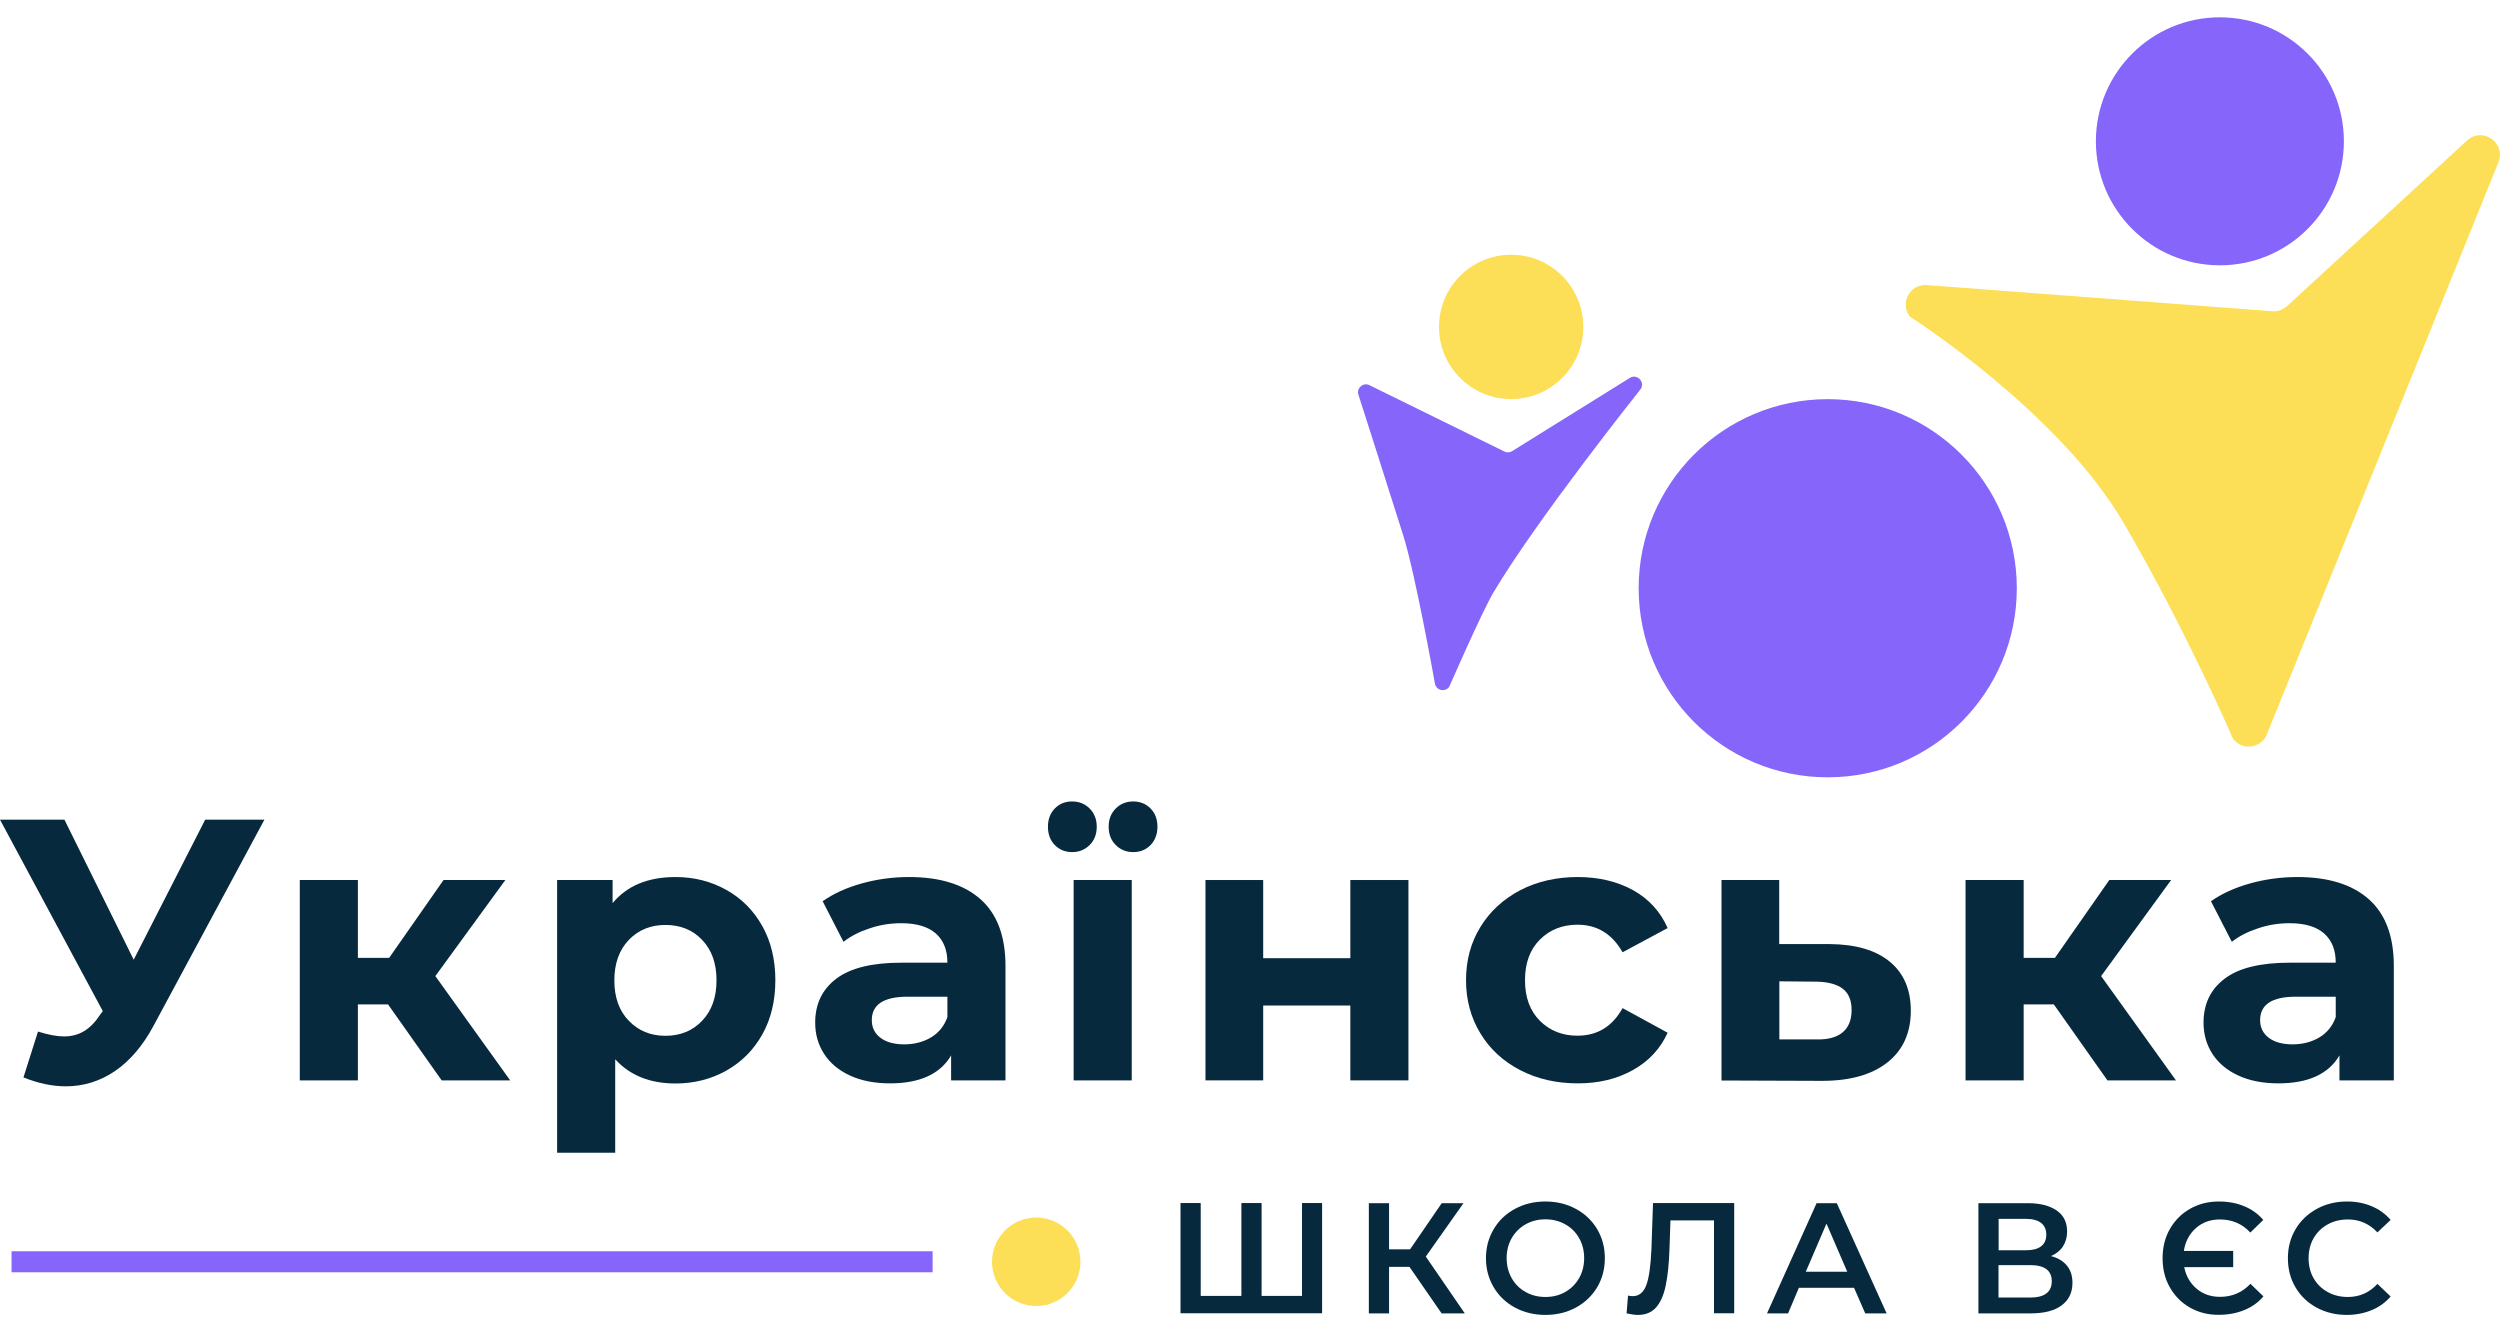 <?xml version="1.0" encoding="UTF-8"?> <svg xmlns="http://www.w3.org/2000/svg" width="119" height="63" viewBox="0 0 119 63" fill="none"><path d="M12.586 39.017L7.303 48.838C6.795 49.783 6.181 50.498 5.472 50.983C4.757 51.467 3.977 51.709 3.138 51.709C2.488 51.709 1.814 51.567 1.117 51.284L1.808 49.103C2.304 49.257 2.718 49.334 3.049 49.334C3.403 49.334 3.723 49.251 4.006 49.08C4.29 48.908 4.55 48.637 4.786 48.27L4.893 48.129L0 39.017H3.067L6.364 45.682L9.767 39.017H12.586Z" fill="#07293E"></path><path d="M18.471 47.81H17.035V51.426H14.27V41.889H17.035V45.594H18.524L21.112 41.889H24.055L20.722 46.462L24.285 51.426H21.024L18.471 47.81Z" fill="#07293E"></path><path d="M34.578 42.362C35.305 42.769 35.873 43.343 36.286 44.081C36.7 44.82 36.907 45.682 36.907 46.657C36.907 47.638 36.7 48.501 36.286 49.239C35.873 49.978 35.299 50.551 34.578 50.959C33.852 51.367 33.042 51.574 32.156 51.574C30.939 51.574 29.981 51.189 29.284 50.421V54.871H26.519V41.889H29.16V42.988C29.846 42.161 30.844 41.747 32.156 41.747C33.042 41.747 33.852 41.954 34.578 42.362ZM33.426 48.584C33.881 48.105 34.106 47.467 34.106 46.663C34.106 45.86 33.881 45.221 33.426 44.743C32.971 44.264 32.392 44.028 31.677 44.028C30.962 44.028 30.383 44.27 29.928 44.743C29.473 45.221 29.243 45.865 29.243 46.663C29.243 47.467 29.467 48.111 29.928 48.584C30.383 49.062 30.962 49.304 31.677 49.304C32.392 49.304 32.971 49.062 33.426 48.584Z" fill="#07293E"></path><path d="M46.674 42.805C47.466 43.508 47.861 44.566 47.861 45.984V51.426H45.273V50.238C44.754 51.124 43.784 51.568 42.366 51.568C41.634 51.568 40.995 51.444 40.458 51.195C39.92 50.947 39.512 50.604 39.229 50.167C38.945 49.73 38.803 49.234 38.803 48.678C38.803 47.792 39.134 47.095 39.808 46.586C40.475 46.078 41.51 45.824 42.898 45.824H45.096C45.096 45.221 44.913 44.761 44.547 44.436C44.18 44.111 43.631 43.945 42.898 43.945C42.39 43.945 41.888 44.022 41.403 44.187C40.913 44.347 40.493 44.56 40.151 44.831L39.158 42.899C39.678 42.533 40.304 42.249 41.031 42.048C41.758 41.847 42.508 41.747 43.27 41.747C44.748 41.747 45.882 42.102 46.674 42.805ZM44.316 49.381C44.683 49.163 44.943 48.838 45.096 48.418V47.443H43.2C42.065 47.443 41.498 47.815 41.498 48.56C41.498 48.914 41.639 49.198 41.917 49.405C42.195 49.612 42.579 49.712 43.063 49.712C43.53 49.706 43.95 49.6 44.316 49.381Z" fill="#07293E"></path><path d="M50.207 40.223C49.989 39.998 49.882 39.709 49.882 39.354C49.882 39 49.989 38.71 50.207 38.486C50.426 38.261 50.698 38.149 51.035 38.149C51.365 38.149 51.643 38.261 51.868 38.486C52.092 38.71 52.205 39 52.205 39.354C52.205 39.709 52.092 39.998 51.868 40.223C51.643 40.447 51.365 40.56 51.035 40.56C50.704 40.56 50.426 40.447 50.207 40.223ZM51.105 41.889H53.871V51.426H51.105V41.889ZM53.109 40.223C52.884 39.998 52.772 39.709 52.772 39.354C52.772 39 52.884 38.71 53.109 38.486C53.333 38.261 53.611 38.149 53.942 38.149C54.273 38.149 54.544 38.261 54.769 38.486C54.988 38.71 55.094 39 55.094 39.354C55.094 39.709 54.982 39.998 54.769 40.223C54.55 40.447 54.273 40.56 53.942 40.56C53.611 40.56 53.333 40.447 53.109 40.223Z" fill="#07293E"></path><path d="M57.381 41.889H60.128V45.611H64.276V41.889H67.042V51.426H64.276V47.863H60.128V51.426H57.381V41.889Z" fill="#07293E"></path><path d="M72.365 50.941C71.556 50.522 70.924 49.943 70.469 49.192C70.014 48.448 69.783 47.603 69.783 46.657C69.783 45.712 70.008 44.867 70.469 44.122C70.924 43.378 71.556 42.799 72.365 42.373C73.175 41.954 74.091 41.747 75.101 41.747C76.106 41.747 76.98 41.96 77.737 42.373C78.487 42.793 79.037 43.396 79.379 44.176L77.234 45.328C76.738 44.453 76.023 44.016 75.09 44.016C74.369 44.016 73.772 44.252 73.299 44.725C72.826 45.198 72.59 45.842 72.59 46.657C72.59 47.473 72.826 48.117 73.299 48.59C73.772 49.062 74.369 49.299 75.09 49.299C76.035 49.299 76.75 48.861 77.234 47.987L79.379 49.157C79.037 49.913 78.493 50.504 77.737 50.929C76.98 51.355 76.112 51.568 75.101 51.568C74.091 51.568 73.175 51.361 72.365 50.941Z" fill="#07293E"></path><path d="M89.962 45.783C90.624 46.332 90.955 47.112 90.955 48.111C90.955 49.163 90.582 49.984 89.844 50.569C89.105 51.154 88.065 51.449 86.73 51.449L81.944 51.432V41.889H84.691V44.938H87.102C88.349 44.95 89.3 45.233 89.962 45.783ZM87.711 49.139C87.994 48.903 88.136 48.548 88.136 48.075C88.136 47.615 87.994 47.278 87.717 47.065C87.439 46.852 87.025 46.74 86.488 46.728L84.697 46.711V49.476H86.488C87.019 49.488 87.427 49.375 87.711 49.139Z" fill="#07293E"></path><path d="M97.762 47.81H96.326V51.426H93.56V41.889H96.326V45.594H97.815L100.403 41.889H103.345L100.013 46.462L103.576 51.426H100.314L97.762 47.81Z" fill="#07293E"></path><path d="M112.758 42.805C113.55 43.508 113.946 44.566 113.946 45.984V51.426H111.358V50.238C110.838 51.124 109.869 51.568 108.451 51.568C107.718 51.568 107.08 51.444 106.542 51.195C106.004 50.947 105.597 50.604 105.313 50.167C105.03 49.73 104.888 49.234 104.888 48.678C104.888 47.792 105.219 47.095 105.892 46.586C106.56 46.078 107.594 45.824 108.983 45.824H111.181C111.181 45.221 110.997 44.761 110.631 44.436C110.265 44.111 109.715 43.945 108.983 43.945C108.474 43.945 107.972 44.022 107.488 44.187C106.997 44.347 106.578 44.56 106.235 44.831L105.242 42.899C105.762 42.533 106.389 42.249 107.115 42.048C107.842 41.847 108.593 41.747 109.355 41.747C110.832 41.747 111.966 42.102 112.758 42.805ZM110.401 49.381C110.767 49.163 111.027 48.838 111.181 48.418V47.443H109.284C108.149 47.443 107.582 47.815 107.582 48.56C107.582 48.914 107.724 49.198 108.002 49.405C108.279 49.612 108.663 49.712 109.148 49.712C109.615 49.706 110.034 49.6 110.401 49.381Z" fill="#07293E"></path><path d="M62.932 57.265V62.511H56.192V57.265H57.154V61.685H59.09V57.265H60.052V61.685H61.976V57.265H62.932Z" fill="#07293E"></path><path d="M67.092 60.304H66.119V62.517H65.157V57.271H66.119V59.467H67.121L68.626 57.271H69.662L67.868 59.812L69.724 62.517H68.62L67.092 60.304Z" fill="#07293E"></path><path d="M72.112 62.24C71.682 62.008 71.342 61.685 71.099 61.272C70.856 60.859 70.731 60.4 70.731 59.891C70.731 59.382 70.856 58.923 71.099 58.51C71.342 58.097 71.682 57.774 72.112 57.542C72.542 57.31 73.023 57.191 73.561 57.191C74.099 57.191 74.58 57.31 75.01 57.542C75.44 57.774 75.779 58.097 76.023 58.504C76.266 58.912 76.391 59.376 76.391 59.891C76.391 60.406 76.266 60.87 76.023 61.278C75.779 61.685 75.44 62.008 75.01 62.24C74.58 62.472 74.099 62.59 73.561 62.59C73.029 62.59 72.542 62.472 72.112 62.24ZM74.506 61.498C74.783 61.34 75.004 61.119 75.168 60.836C75.327 60.553 75.406 60.236 75.406 59.885C75.406 59.534 75.327 59.218 75.168 58.94C75.01 58.657 74.789 58.437 74.506 58.278C74.223 58.12 73.912 58.04 73.561 58.04C73.21 58.04 72.899 58.12 72.616 58.278C72.338 58.437 72.118 58.657 71.954 58.94C71.795 59.223 71.716 59.54 71.716 59.885C71.716 60.23 71.795 60.553 71.954 60.836C72.112 61.119 72.333 61.34 72.616 61.498C72.899 61.657 73.21 61.736 73.561 61.736C73.912 61.736 74.223 61.657 74.506 61.498Z" fill="#07293E"></path><path d="M82.548 57.265V62.511H81.586V58.091H79.514L79.469 59.404C79.447 60.14 79.384 60.734 79.288 61.193C79.192 61.651 79.039 61.996 78.83 62.234C78.62 62.471 78.332 62.59 77.958 62.59C77.828 62.59 77.653 62.568 77.426 62.517L77.494 61.668C77.556 61.691 77.636 61.696 77.721 61.696C78.026 61.696 78.241 61.515 78.371 61.153C78.501 60.791 78.575 60.219 78.609 59.438L78.683 57.265H82.548Z" fill="#07293E"></path><path d="M88.253 61.3H85.627L85.112 62.517H84.11L86.47 57.271H87.432L89.803 62.517H88.785L88.253 61.3ZM87.93 60.536L86.94 58.244L85.955 60.536H87.93Z" fill="#07293E"></path><path d="M98.389 60.248C98.564 60.463 98.649 60.734 98.649 61.063C98.649 61.521 98.479 61.877 98.14 62.132C97.8 62.387 97.308 62.517 96.663 62.517H94.172V57.271H96.521C97.11 57.271 97.568 57.39 97.902 57.622C98.236 57.854 98.394 58.188 98.394 58.618C98.394 58.895 98.326 59.127 98.196 59.331C98.066 59.529 97.874 59.682 97.625 59.789C97.959 59.874 98.213 60.032 98.389 60.248ZM95.135 59.512H96.436C96.753 59.512 96.991 59.45 97.155 59.325C97.319 59.201 97.404 59.014 97.404 58.77C97.404 58.527 97.319 58.34 97.155 58.21C96.991 58.086 96.753 58.018 96.436 58.018H95.135V59.512ZM97.664 60.983C97.664 60.474 97.319 60.219 96.629 60.219H95.129V61.764H96.629C97.319 61.764 97.664 61.504 97.664 60.983Z" fill="#07293E"></path><path d="M104.24 62.24C103.833 62.008 103.516 61.685 103.284 61.278C103.052 60.87 102.939 60.406 102.939 59.891C102.939 59.376 103.052 58.912 103.284 58.504C103.516 58.097 103.833 57.774 104.24 57.542C104.648 57.31 105.106 57.191 105.616 57.191C106.063 57.191 106.465 57.265 106.827 57.418C107.189 57.565 107.489 57.786 107.732 58.069L107.115 58.669C106.731 58.255 106.25 58.046 105.667 58.046C105.22 58.046 104.835 58.182 104.523 58.459C104.212 58.736 104.02 59.099 103.952 59.546H106.3V60.315H103.969C104.054 60.74 104.252 61.085 104.557 61.34C104.863 61.6 105.236 61.73 105.672 61.73C106.25 61.73 106.736 61.521 107.121 61.108L107.738 61.708C107.5 61.991 107.195 62.211 106.832 62.358C106.47 62.506 106.068 62.585 105.621 62.585C105.106 62.59 104.648 62.472 104.24 62.24Z" fill="#07293E"></path><path d="M110.268 62.24C109.843 62.008 109.504 61.685 109.266 61.278C109.023 60.87 108.904 60.406 108.904 59.891C108.904 59.376 109.028 58.912 109.272 58.504C109.515 58.097 109.855 57.774 110.279 57.542C110.704 57.31 111.185 57.191 111.717 57.191C112.147 57.191 112.537 57.265 112.894 57.418C113.25 57.565 113.55 57.786 113.794 58.069L113.165 58.663C112.786 58.255 112.316 58.046 111.762 58.046C111.4 58.046 111.077 58.125 110.794 58.284C110.511 58.442 110.285 58.663 110.126 58.94C109.968 59.218 109.889 59.534 109.889 59.891C109.889 60.248 109.968 60.564 110.126 60.842C110.285 61.119 110.505 61.34 110.794 61.498C111.077 61.657 111.4 61.736 111.762 61.736C112.316 61.736 112.786 61.526 113.165 61.113L113.794 61.713C113.55 61.996 113.25 62.217 112.888 62.364C112.531 62.511 112.135 62.59 111.705 62.59C111.173 62.59 110.698 62.472 110.268 62.24Z" fill="#07293E"></path><path d="M108.859 14.576L117.433 6.687C118.163 6.013 119.3 6.8 118.927 7.722L107.902 34.956C107.63 35.623 106.736 35.748 106.295 35.171C106.295 35.171 104.048 29.964 101.083 24.887C97.981 19.573 90.907 15.068 90.907 15.068C90.415 14.429 90.913 13.512 91.716 13.569L108.157 14.814C108.417 14.836 108.672 14.746 108.859 14.576Z" fill="#FCDF57"></path><path d="M105.667 12.629C108.927 12.629 111.569 9.986 111.569 6.726C111.569 3.466 108.927 0.824 105.667 0.824C102.407 0.824 99.764 3.466 99.764 6.726C99.764 9.986 102.407 12.629 105.667 12.629Z" fill="#8665FB"></path><path d="M71.931 18.996C73.828 18.996 75.366 17.458 75.366 15.561C75.366 13.664 73.828 12.126 71.931 12.126C70.034 12.126 68.496 13.664 68.496 15.561C68.496 17.458 70.034 18.996 71.931 18.996Z" fill="#FCDF57"></path><path d="M65.185 18.334L71.608 21.492C71.727 21.549 71.863 21.543 71.976 21.475L77.579 17.989C77.93 17.768 78.332 18.198 78.088 18.532C78.088 18.532 73.165 24.707 71.093 28.193C70.544 29.115 68.983 32.692 68.983 32.692C68.784 32.964 68.36 32.867 68.303 32.539C68.303 32.539 67.375 27.338 66.804 25.516C65.762 22.216 64.647 18.747 64.647 18.747C64.591 18.436 64.908 18.193 65.185 18.334Z" fill="#8665FB"></path><path d="M87 37C91.971 37 96 32.971 96 28C96 23.029 91.971 19 87 19C82.029 19 78 23.029 78 28C78 32.971 82.029 37 87 37Z" fill="#8665FB"></path><path d="M0.549 60.06H44.392" stroke="#8665FB" stroke-miterlimit="10"></path><path d="M49.324 62.166C50.487 62.166 51.429 61.223 51.429 60.061C51.429 58.898 50.487 57.955 49.324 57.955C48.161 57.955 47.219 58.898 47.219 60.061C47.219 61.223 48.161 62.166 49.324 62.166Z" fill="#FCDF57"></path></svg> 